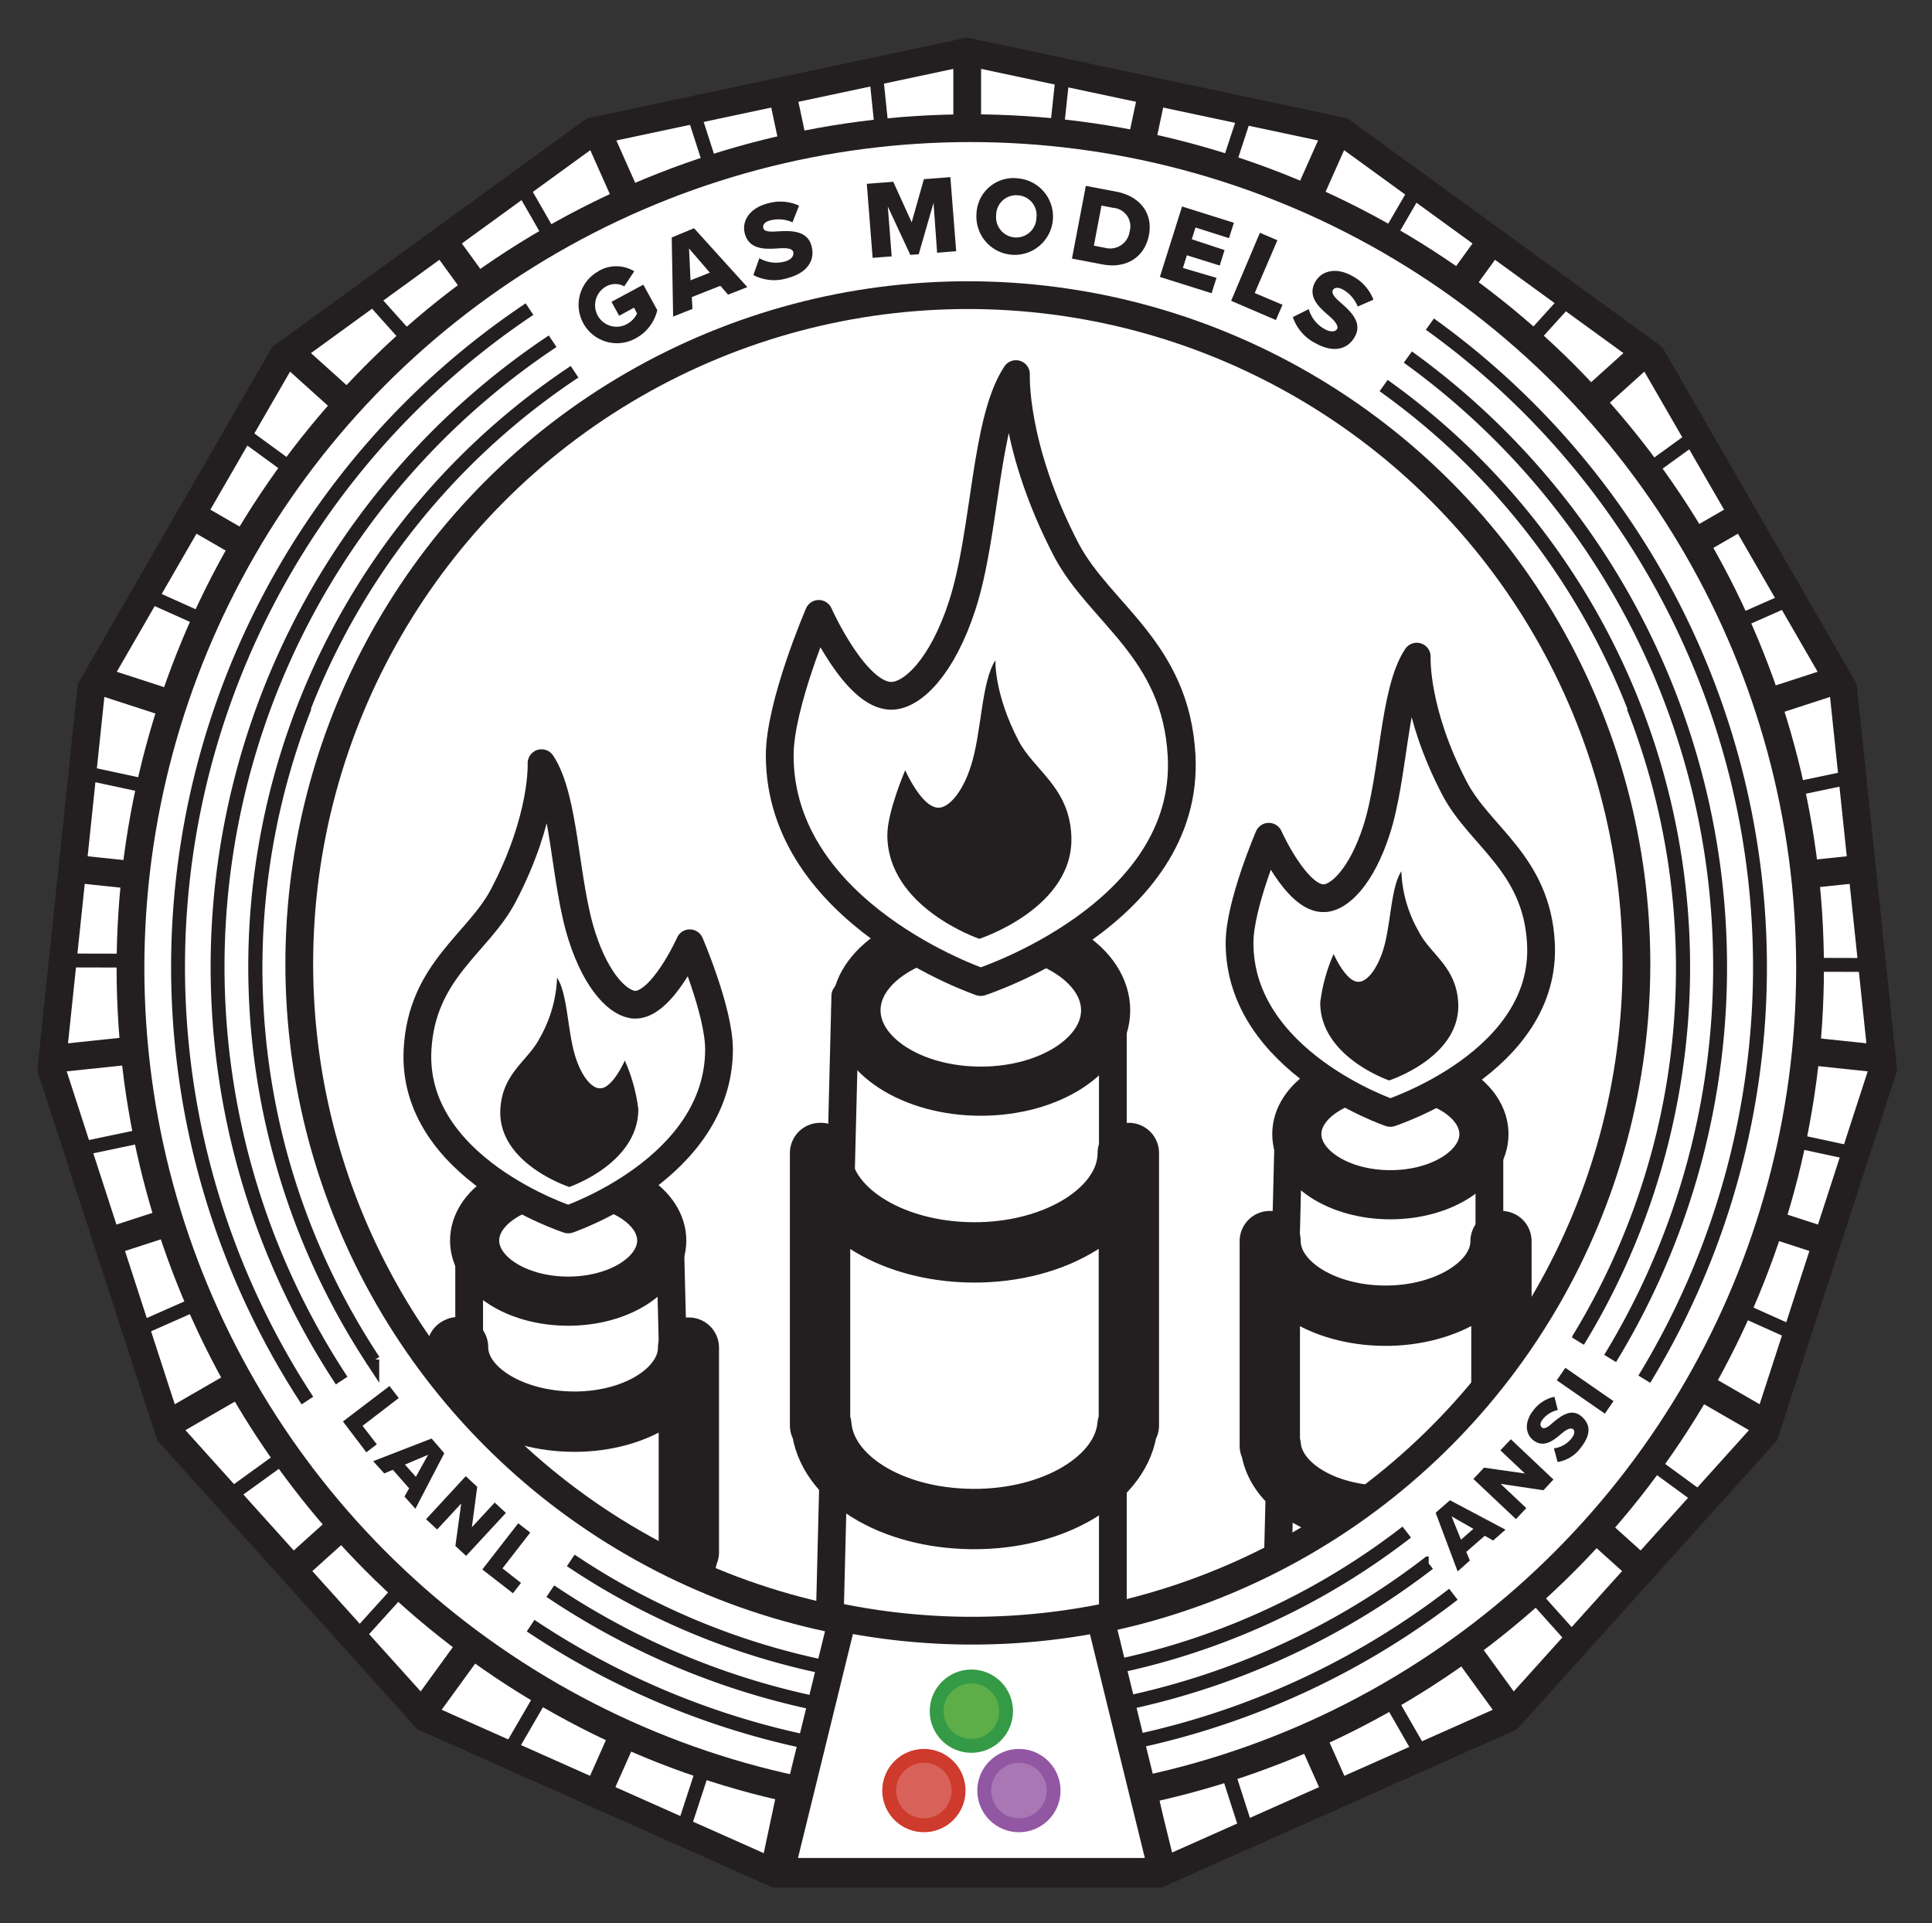 <svg xmlns="http://www.w3.org/2000/svg" role="img" viewBox="3.48 3.98 208.78 207.78"><rect x="3.48" y="3.98" width="208.78" height="207.78" fill="#333333" stroke="none"/><title>GasModels.jl logo</title><defs><clipPath id="clip-path"><path d="M108 9.57l-40.48 8.6-33.48 24.32-20.69 35.84-4.32 41.16 12.78 39.36L49.5 189.6l37.81 16.83h41.38l37.81-16.83 27.69-30.75 12.78-39.36-4.32-41.16-20.69-35.84-33.48-24.32L108 9.57z" class="cls-1"/></clipPath><clipPath id="clip-path-2"><circle cx="108.07" cy="108.12" r="72.25" class="cls-2"/></clipPath><style>.cls-1,.cls-11,.cls-12,.cls-13{fill:#fff}.cls-1,.cls-10,.cls-11,.cls-12,.cls-13,.cls-8{stroke:#231f20}.cls-1,.cls-11,.cls-8{stroke-miterlimit:10}.cls-1,.cls-10,.cls-13,.cls-8{stroke-width:3px}.cls-10,.cls-2,.cls-8{fill:none}.cls-6{fill:#231f20}.cls-10,.cls-12,.cls-13{stroke-linejoin:round}.cls-11{stroke-width:5.31px}.cls-12{stroke-width:6.52px}</style></defs><g id="Layer_5" data-name="Layer 5"><path fill="#fff" d="M108 9.57l-40.48 8.6-33.48 24.32-20.69 35.84-4.32 41.16 12.78 39.36L49.5 189.6l37.81 16.83h41.38l37.81-16.83 27.69-30.75 12.78-39.36-4.32-41.16-20.69-35.84-33.48-24.32L108 9.57z"/><g clip-path="url(#clip-path)"><path fill="none" stroke="#231f20" stroke-linecap="round" stroke-miterlimit="10" stroke-width="3" d="M108-.35v27.61M85.47 2.02l5.74 27.01M63.93 9.02l11.23 25.22m-30.85-13.9l16.23 22.34M27.48 35.5L48 53.98m-33.83-.15l23.91 13.8M4.95 74.52l26.26 8.53M.24 96.67l27.46 2.89M.24 119.33l27.46-2.89M4.95 141.48l26.26-8.53m-17.04 29.22l23.91-13.8m-10.6 32.13L48 162.02m-3.69 33.64l16.23-22.34m3.39 33.66l11.23-25.22m10.31 32.22l5.74-27.01M108 216.35v-27.61m22.53 25.24l-5.74-27.01m27.28 20.01l-11.23-25.22m30.85 13.9l-16.23-22.34m33.06 7.18L168 162.02m33.83.15l-23.91-13.8m33.13-6.89l-26.26-8.53m30.97-13.62l-27.46-2.89m27.46-19.77l-27.46 2.89m22.75-25.04l-26.26 8.53m17.04-29.22l-23.91 13.8m10.6-32.13L168 53.98m3.69-33.64l-16.23 22.34m-3.39-33.66l-11.23 25.22M130.53 2.02l-5.74 27.01"/><circle cx="108" cy="108" r="1.68" class="cls-6"/><path fill="none" stroke="#231f20" stroke-linecap="round" stroke-miterlimit="10" stroke-width="1.5" d="M96.94.22l2.82 27.46M74.78 4.87l8.46 26.28M54.06 14.03l13.75 23.95M35.7 27.3l18.43 20.57M20.5 44.1l22.3 16.28m-33.67 3.3l25.19 11.3M2.07 85.21l27 5.81M-.35 107.73l27.61.07m-25.3 22.46l27.02-5.67M8.91 151.82l25.25-11.16m-13.97 30.81l22.37-16.18m-7.26 33.05l18.53-20.47m-.24 33.83l13.87-23.88m6.8 33.14l8.6-26.24m13.55 31.01l2.95-27.46m19.7 27.51l-2.82-27.46m24.98 22.81l-8.46-26.28m29.18 17.12l-13.75-23.95m32.11 10.68l-18.43-20.57m33.63 3.77l-22.3-16.28m33.67-3.3l-25.19-11.3m32.25-10.23l-27-5.81m29.42-16.71l-27.61-.07m25.3-22.46l-27.02 5.67m20.07-27.23l-25.25 11.16m13.97-30.81l-22.37 16.18m7.26-33.05l-18.53 20.47m.24-33.83l-13.87 23.88m-6.8-33.14l-8.6 26.24M119.59.27l-2.95 27.46"/><circle cx="108" cy="108" r="1.68" class="cls-6"/></g><path d="M108 9.57l-40.48 8.6-33.48 24.32-20.69 35.84-4.32 41.16 12.78 39.36L49.5 189.6l37.81 16.83h41.38l37.81-16.83 27.69-30.75 12.78-39.36-4.32-41.16-20.69-35.84-33.48-24.32L108 9.57z" class="cls-8"/><circle cx="108.33" cy="108.58" r="90.75" class="cls-1"/><path d="M68.13 33.29a3.76 3.76 0 0 1 3.89 0l-1.08 1.63a2 2 0 0 0-1.94 0A2.32 2.32 0 0 0 71.22 39a2.53 2.53 0 0 0 1.1-1.14l-.32-.64-1.61.88-.83-1.51L73 34.74l1.51 2.75a4.66 4.66 0 0 1-2.36 3.06 4.14 4.14 0 1 1-4-7.26zm13.2 1.57l-3.09 1.22.07 1.28-2.09.83-.15-8.55 2.41-1L84.24 35l-2.08.82zm-3.23-.59l2.09-.83-2.25-2.61zm7.44-2.39a3.62 3.62 0 0 0 2.74.36c.69-.18 1-.59.93-1s-.67-.48-1.54-.43c-1.34.09-3.21.24-3.7-1.59-.35-1.3.45-2.72 2.43-3.25a4.88 4.88 0 0 1 3.43.23l-.71 1.8a3.66 3.66 0 0 0-2.39-.21c-.66.17-.85.51-.76.85s.63.41 1.53.34c1.35-.07 3.21-.17 3.68 1.58.41 1.55-.46 2.89-2.53 3.45a4.86 4.86 0 0 1-3.76-.31zm18.82-5.98l-1.6 5.55-.91.07-2.43-5.23.42 5.39-2.06.16-.63-8 2.86-.22L102 28l1.32-4.66 2.86-.22.63 8-2.06.17zm9.2-2.64a4.14 4.14 0 1 1-4.56 3.87 4 4 0 0 1 4.56-3.87zm-.11 1.82a2.16 2.16 0 0 0-2.32 2.18 2.18 2.18 0 1 0 4.35.26 2.15 2.15 0 0 0-2.03-2.44zm7.37-1.02l3.3.63c2.48.47 4 2.29 3.51 4.73s-2.53 3.6-5 3.13l-3.31-.63zm2.18 6.72a2.12 2.12 0 0 0 2.55-1.78 2 2 0 0 0-1.75-2.56l-1.29-.25-.82 4.33zm8.22-4.49l5.6 1.76-.53 1.66-3.62-1.15-.4 1.27 3.54 1.17-.52 1.67-3.55-1.11-.43 1.37 3.63 1.07-.53 1.66-5.59-1.76zm8.41 2.84l1.89.81-2.45 5.7 3 1.27-.71 1.65-4.84-2.08zm5.28 8.25a3.58 3.58 0 0 0 1.72 2.16c.62.35 1.14.3 1.33 0s-.15-.81-.8-1.38c-1-.87-2.48-2.06-1.55-3.72.65-1.18 2.21-1.64 4-.64a4.88 4.88 0 0 1 2.29 2.56l-1.7.74a3.7 3.7 0 0 0-1.57-1.82c-.6-.33-1-.22-1.13.08s.16.73.85 1.31c1 .89 2.42 2.11 1.54 3.69-.78 1.41-2.34 1.76-4.22.72a4.92 4.92 0 0 1-2.48-2.84z" class="cls-6"/><circle cx="108.07" cy="108.12" r="72.25" class="cls-2"/><circle cx="108.07" cy="108.12" r="72.25" class="cls-2"/><g clip-path="url(#clip-path-2)"><path d="M123.74 207l-30.62-27.12 1.71-68.31h28.91V207z" class="cls-10"/><ellipse cx="109.47" cy="113.14" class="cls-11" rx="13.49" ry="8.74"/><path d="M125.47 128.56V158h-.15c-.51 5.7-7.85 10.18-16.75 10.11S92.73 163.62 92.24 158h-.14v-29.44h.11c0 5.87 7.27 10.66 16.36 10.74s16.66-4.67 16.78-10.6v-.14z" class="cls-12"/><path d="M131.17 85.66c.91 17.11-21.71 24.43-21.71 24.43s-21.72-7.36-21.72-24.49c0-5.52 4.22-15.29 4.22-15.29s4 9 7.91 8.85c2.26-.06 5.45-3.17 7.59-9.76 2.57-7.93 2.43-19.92 5.81-25 0 0-.38 7.81 5.44 19 3.65 6.91 11.86 10.77 12.46 22.26z" class="cls-13"/><path d="M119.25 94.23c.41 7.83-9.94 11.19-9.94 11.19s-9.94-3.37-9.94-11.22c0-2.52 1.93-7 1.93-7s1.8 4.1 3.62 4.05c1 0 2.49-1.45 3.47-4.47 1.18-3.63 1.12-9.12 2.66-11.46 0 0-.17 3.57 2.49 8.68 1.67 3.21 5.46 5 5.71 10.23z" class="cls-6"/><path d="M54.18 208.42l22.96-20.34-1.28-51.23H54.18v71.57z" class="cls-10"/><ellipse cx="64.88" cy="138.02" class="cls-11" rx="10.11" ry="6.55"/><path d="M52.88 149.59v22.11H53c.39 4.27 5.89 7.63 12.57 7.58s11.88-3.4 12.25-7.58h.1v-22.11h-.08c0 4.4-5.45 8-12.27 8s-12.5-3.5-12.59-7.95v-.1z" class="cls-12"/><path d="M48.6 117.41c-.68 12.83 16.29 18.33 16.29 18.33s16.29-5.53 16.29-18.38c0-4.13-3.16-11.46-3.16-11.46s-3 6.72-5.94 6.64c-1.69-.05-4.09-2.38-5.69-7.33-1.93-5.94-1.83-14.93-4.39-18.77 0 0 .28 5.85-4.08 14.21-2.7 5.25-8.86 8.14-9.32 16.76z" class="cls-13"/><path d="M57.55 123.84c-.31 5.87 7.45 8.39 7.45 8.39s7.46-2.53 7.46-8.41a18.52 18.52 0 0 0-1.46-5.25s-1.35 3.08-2.71 3c-.78 0-1.88-1.09-2.61-3.35-.88-2.72-.84-6.84-2-8.6a14.21 14.21 0 0 1-1.87 6.51c-1.23 2.44-4.05 3.77-4.26 7.71z" class="cls-6"/><path d="M164.43 196.91l-22.96-20.34 1.28-51.23h21.68v71.57z" class="cls-10"/><ellipse cx="153.73" cy="126.52" class="cls-11" rx="10.11" ry="6.55"/><path d="M165.73 138.08v22.11h-.12c-.38 4.28-5.88 7.64-12.56 7.58s-11.88-3.39-12.25-7.58h-.1v-22.11h.08c0 4.4 5.45 8 12.27 8.06s12.5-3.51 12.59-7.95v-.11z" class="cls-12"/><path d="M170 105.9c.68 12.83-16.28 18.33-16.28 18.33s-16.29-5.52-16.29-18.37c0-4.14 3.16-11.47 3.16-11.47s3 6.73 5.94 6.64c1.69 0 4.09-2.38 5.69-7.32 1.93-5.95 1.82-14.94 4.36-18.78 0 0-.29 5.85 4.08 14.22 2.73 5.24 8.89 8.14 9.34 16.75z" class="cls-13"/><path d="M161.06 112.33c.31 5.88-7.46 8.39-7.46 8.39s-7.45-2.53-7.45-8.41a18.52 18.52 0 0 1 1.45-5.25s1.35 3.08 2.71 3c.78 0 1.87-1.09 2.61-3.35.88-2.72.83-6.84 2-8.59a14 14 0 0 0 1.87 6.5c1.21 2.44 4.06 3.77 4.27 7.71z" class="cls-6"/></g><path d="M45.57 153.74l1 1.3-3.91 3 1.54 2-1.13.86-2.53-3.33zm2.12 11.05l-1.76-2-.93.39-1.19-1.32 6.31-2.45 1.37 1.59-3.12 6-1.18-1.32zm-.45-2.56l1.18 1.32 1.32-2.38zm6.08 4.2l-2.6 2.81-1.2-1.11 4.29-4.65 1.24 1.15-.58 4.37 2.47-2.67 1.21 1.12-4.3 4.64-1.16-1.07zm6.16 2.14l1.3 1-3 3.87 2 1.57-.87 1.12-3.31-2.57zm104.45 1.35l-2 1.74.39.93-1.32 1.18-2.38-6.34 1.55-1.35 6 3.18-1.34 1.17zm-2.57.42l1.34-1.17-2.36-1.35zm4.28-6.03l2.78 2.62-1.12 1.19-4.6-4.34 1.15-1.22 4.42.63-2.65-2.5 1.13-1.2 4.6 4.35-1.08 1.16zm5.76-3.84a2.88 2.88 0 0 0 1.91-1.08c.35-.44.38-.85.14-1s-.65 0-1.18.45c-.81.69-1.93 1.68-3.1.75-.84-.66-1-1.94 0-3.21a3.85 3.85 0 0 1 2.29-1.48l.36 1.43a2.88 2.88 0 0 0-1.62 1c-.34.43-.3.73-.08.9s.59 0 1.13-.5c.82-.69 2-1.64 3.08-.75s1.08 2 0 3.39a3.87 3.87 0 0 1-2.53 1.58zm.31-7.35l.93-1.35 5.2 3.6-.93 1.35z" class="cls-6"/><path fill="none" stroke="#231f20" stroke-miterlimit="10" stroke-width="1.5" d="M36.7 155.31a85.5 85.5 0 0 1 24-117.93M158 39a85.51 85.51 0 0 1 23.17 114m-140.77.15a81.21 81.21 0 0 1 22.8-112.3m92.42 1.71a81.23 81.23 0 0 1 21.86 108.2M43.85 151A77.16 77.16 0 0 1 65.57 44.15M153 45.64a77.17 77.17 0 0 1 21 103.15m-13.46 27.45a85.5 85.5 0 0 1-99.72 3.39m97.05-6.73a81.24 81.24 0 0 1-94.92 3m-19.24-25.03a77.26 77.26 0 0 1-7.29-70.52M43.77 151l-.06-.09m111.79 18.61a77.19 77.19 0 0 1-90.34 3.06M180 80.37a77.24 77.24 0 0 1-6 68.52"/><circle cx="108.07" cy="108.12" r="72.25" class="cls-8"/><path fill="#fff" stroke="#231f20" stroke-linecap="round" stroke-linejoin="round" stroke-width="3" d="M105.74 180.12a72.29 72.29 0 0 1-11.21-1.32c-2.37 9.68-5.07 20.7-6.73 27.43h41.31c-.83-3.36-1.91-7.78-3.09-12.57s-2.45-10-3.63-14.83a72.2 72.2 0 0 1-16.65 1.29z"/><circle cx="103.32" cy="197.45" r="3.75" fill="#d86259" stroke="#ce3a2c" stroke-miterlimit="10" stroke-width="1.5"/><circle cx="113.59" cy="197.45" r="3.75" fill="#a977b4" stroke="#9157a3" stroke-miterlimit="10" stroke-width="1.5"/><circle cx="108.45" cy="188.87" r="3.75" fill="#5dae49" stroke="#349a46" stroke-miterlimit="10" stroke-width="1.5"/></g></svg>